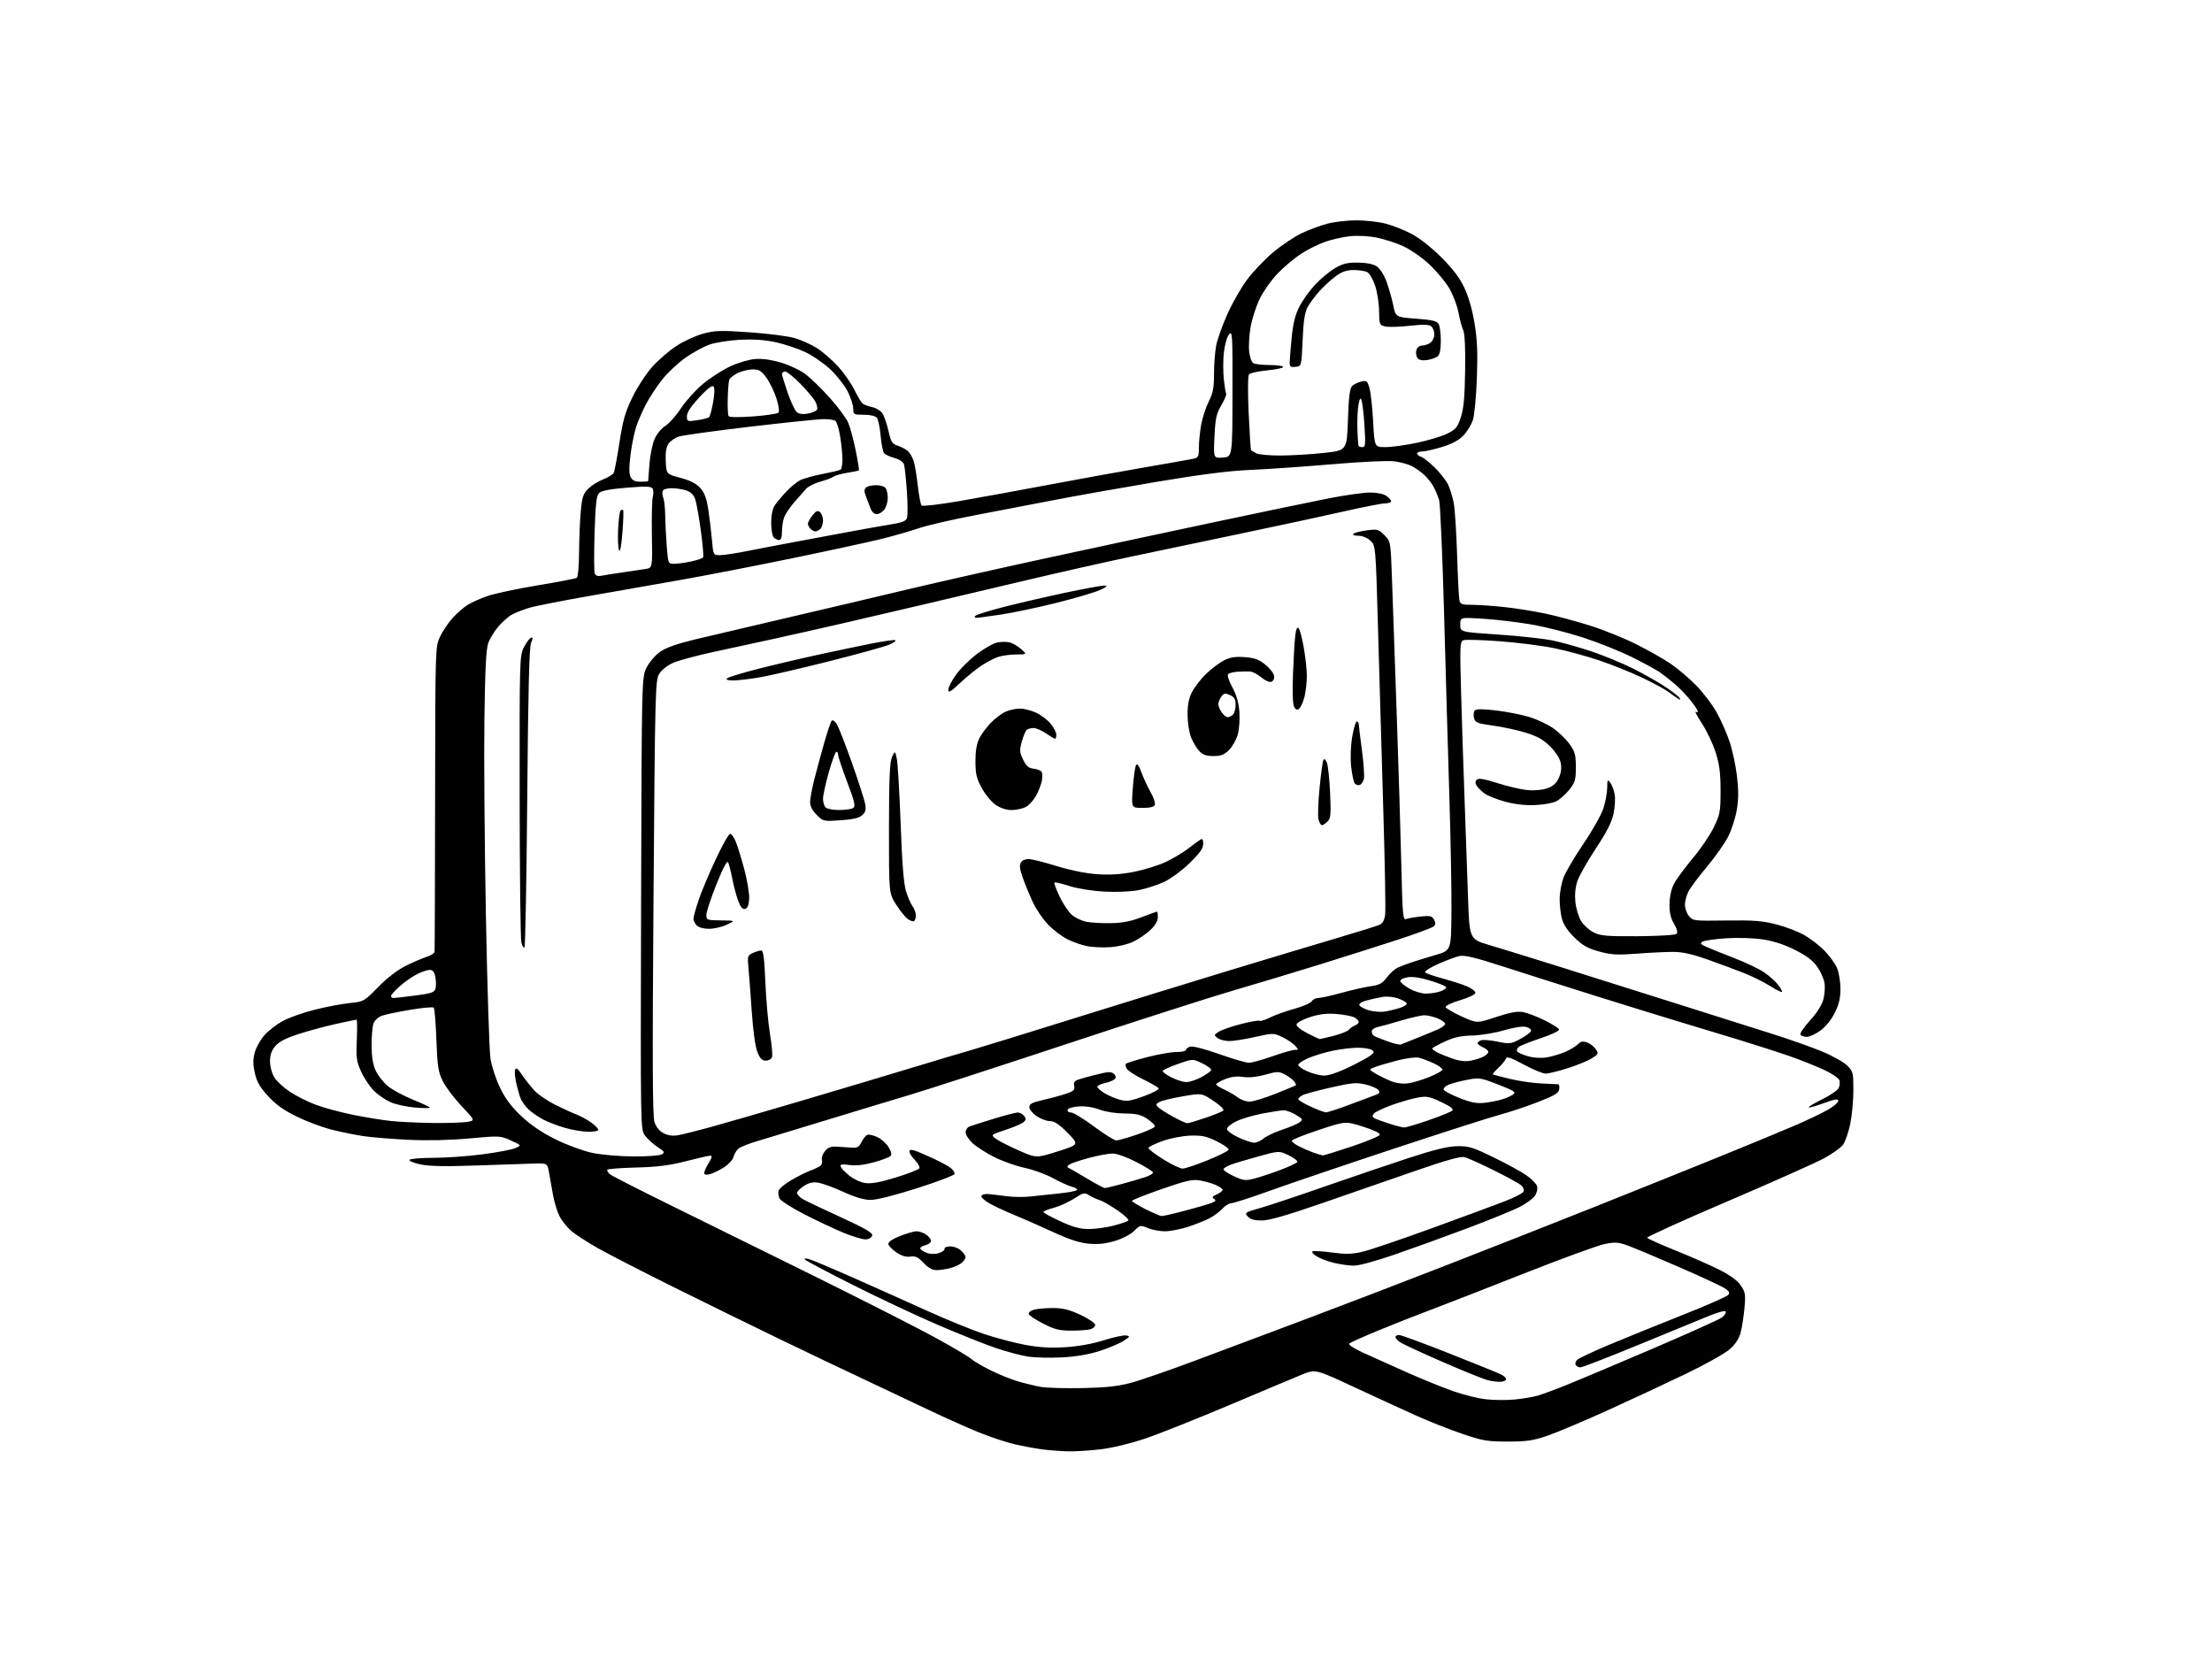 <?xml version="1.0" encoding="UTF-8" standalone="no"?>
<svg 
  version="1.1" 
  xmlns="http://www.w3.org/2000/svg" 
  xmlns:xlink="http://www.w3.org/1999/xlink" 
  xmlns:svg="http://www.w3.org/2000/svg"
  xmlns:rdf="http://www.w3.org/1999/02/22-rdf-syntax-ns#"
  xmlns:cc="http://creativecommons.org/ns#"
  xmlns:dc="http://purl.org/dc/elements/1.1/"
  viewBox="0 0 1024 768"
  width="1024"
  height="768"
>
<style>svg {background-color: white; }</style>"
<path stroke="none" fill="black" fill-rule="evenodd" d="M494.50,671.87C491.20,671.80 485.80,671.39 482.50,670.96C479.20,670.52 473.40,669.45 469.60,668.56C465.81,667.68 458.38,665.21 453.10,663.07C447.82,660.93 437.65,656.38 430.50,652.97C423.35,649.56 409.62,643.07 400.00,638.55C390.38,634.03 372.82,625.66 361.00,619.95C349.18,614.24 327.49,603.60 312.81,596.32C298.13,589.04 281.99,580.76 276.95,577.92C271.91,575.08 266.24,571.39 264.34,569.72C262.44,568.05 260.04,565.05 259.02,563.04C258.00,561.03 256.66,556.72 256.06,553.45C255.46,550.18 254.62,545.48 254.19,543.00C253.43,538.50 253.43,538.50 247.46,538.64C244.18,538.72 232.28,539.12 221.00,539.52C206.29,540.05 198.87,539.92 194.74,539.06C191.57,538.39 189.23,537.44 189.55,536.93C189.86,536.42 194.78,536.00 200.47,536.00C206.16,536.00 216.37,535.28 223.16,534.40C229.95,533.52 236.85,532.22 238.50,531.52C241.50,530.23 241.50,530.23 236.53,527.97C231.64,525.75 231.36,525.73 217.34,527.01C208.30,527.84 198.08,528.07 189.31,527.65C181.71,527.29 172.35,526.54 168.50,525.98C164.65,525.42 157.90,524.06 153.50,522.94C149.10,521.82 141.79,519.08 137.26,516.85C131.34,513.94 127.62,511.27 124.08,507.40C120.31,503.28 118.86,500.75 117.97,496.74C117.07,492.75 117.07,490.46 117.95,487.19C118.59,484.82 120.63,481.20 122.50,479.13C124.37,477.07 128.16,474.14 130.93,472.63C133.70,471.13 140.26,468.80 145.51,467.47C150.77,466.14 158.08,464.74 161.77,464.36C168.42,463.68 168.51,463.63 175.06,456.94C179.05,452.86 183.98,449.04 187.57,447.24C190.83,445.61 195.19,443.73 197.25,443.06C199.31,442.39 201.08,441.32 201.17,440.67C201.26,440.03 201.38,408.00 201.42,369.50C201.50,300.19 201.52,299.45 203.64,294.88C204.81,292.34 207.44,288.41 209.48,286.15C211.52,283.89 214.68,281.13 216.50,280.00C218.31,278.88 222.43,277.04 225.65,275.92C228.87,274.80 239.26,272.59 248.73,271.01C258.21,269.43 266.43,267.85 266.98,267.51C267.57,267.15 268.03,262.11 268.07,255.69C268.11,249.54 268.46,241.01 268.85,236.75C269.45,230.17 269.96,228.58 272.26,226.28C273.75,224.79 276.87,222.83 279.20,221.92C281.52,221.01 283.74,219.65 284.12,218.88C284.51,218.12 285.69,211.83 286.76,204.89C288.35,194.53 289.42,190.78 292.77,183.89C295.02,179.28 299.15,172.94 301.95,169.81C304.75,166.68 309.79,162.33 313.15,160.14C316.50,157.95 322.06,155.39 325.49,154.47C330.98,152.98 333.59,152.90 347.12,153.84C355.58,154.43 364.98,155.64 368.00,156.54C371.02,157.44 375.63,159.53 378.24,161.18C380.84,162.84 385.20,166.62 387.91,169.60C390.63,172.57 394.05,177.46 395.52,180.46C396.99,183.46 398.71,186.33 399.35,186.84C399.98,187.35 401.98,188.09 403.78,188.47C405.59,188.86 407.72,190.16 408.51,191.37C409.30,192.58 410.55,196.23 411.29,199.47C412.46,204.62 413.01,205.50 415.57,206.32C417.18,206.84 419.27,207.93 420.21,208.75C421.15,209.57 422.38,211.65 422.94,213.37C423.50,215.09 424.37,220.26 424.88,224.85C425.39,229.44 426.18,233.57 426.65,234.02C427.12,234.47 435.15,233.52 444.50,231.90C453.85,230.28 472.07,226.95 485.00,224.51C497.93,222.06 517.73,218.47 529.00,216.52C540.27,214.58 550.74,212.73 552.25,212.41C554.78,211.89 555.00,211.47 555.00,207.10C555.00,204.50 555.49,199.72 556.09,196.47C556.69,193.23 558.26,188.44 559.59,185.82C561.53,181.99 562.00,179.53 562.00,173.17C562.00,168.83 562.44,162.94 562.98,160.09C563.52,157.24 565.86,150.64 568.18,145.44C570.50,140.23 574.67,132.95 577.45,129.27C580.23,125.58 585.63,119.94 589.46,116.73C593.30,113.52 599.18,109.59 602.54,107.98C605.90,106.38 611.30,104.38 614.53,103.53C617.77,102.69 623.83,102.00 628.00,102.00C632.17,102.00 638.23,102.69 641.46,103.53C644.69,104.37 650.07,106.50 653.42,108.25C656.96,110.10 662.67,114.58 667.09,118.97C672.35,124.19 675.63,128.49 677.79,133.00C679.78,137.14 681.52,143.13 682.58,149.50C683.86,157.19 684.12,163.08 683.69,175.00C683.38,183.53 682.55,192.26 681.85,194.41C681.14,196.56 679.20,199.77 677.52,201.54C675.44,203.75 672.32,205.44 667.63,206.89C663.87,208.05 659.71,209.00 658.39,209.00C657.08,209.00 656.00,209.42 656.00,209.93C656.00,210.45 656.84,211.13 657.86,211.45C658.88,211.78 661.75,214.05 664.23,216.50C666.72,218.95 669.49,222.50 670.39,224.40C671.29,226.30 672.45,230.11 672.98,232.87C673.50,235.63 674.20,246.35 674.53,256.69C674.85,267.04 675.33,276.51 675.58,277.75C675.99,279.76 676.64,280.00 681.56,280.00C684.59,280.00 691.45,280.48 696.79,281.07C702.13,281.65 710.67,283.03 715.77,284.13C720.87,285.22 730.09,287.72 736.26,289.67C742.43,291.62 751.99,295.48 757.49,298.25C763.00,301.01 770.15,305.06 773.38,307.26C776.61,309.46 781.90,313.93 785.13,317.21C788.36,320.49 792.63,326.09 794.62,329.65C796.61,333.21 799.30,339.27 800.61,343.12C801.91,346.96 803.47,354.16 804.07,359.11C804.87,365.74 804.86,369.89 804.02,374.87C803.40,378.58 801.61,384.15 800.04,387.25C798.48,390.34 794.07,396.62 790.24,401.19C786.40,405.76 782.53,410.94 781.63,412.70C780.73,414.46 780.00,417.22 780.00,418.84C780.00,420.46 780.83,422.81 781.85,424.06C783.64,426.28 784.14,426.34 799.10,426.13C811.81,425.95 815.87,426.27 822.35,427.94C826.67,429.06 832.52,431.30 835.35,432.93C838.18,434.55 842.39,437.82 844.70,440.19C847.01,442.56 849.60,446.17 850.45,448.22C851.30,450.26 852.00,454.56 852.00,457.77C852.00,462.07 851.31,465.00 849.36,468.90C847.77,472.09 845.14,475.34 842.71,477.09C840.51,478.69 837.67,480.00 836.41,480.00C835.15,480.00 833.83,479.54 833.48,478.97C833.13,478.41 835.12,475.46 837.90,472.42C841.03,468.99 843.38,465.31 844.07,462.73C844.69,460.44 844.94,456.99 844.62,455.05C844.31,453.12 842.79,449.72 841.24,447.52C839.23,444.65 836.30,442.43 830.96,439.75C826.02,437.26 820.97,435.62 816.00,434.87C811.78,434.24 804.43,434.01 799.20,434.35C794.09,434.68 789.15,435.37 788.24,435.89C786.82,436.68 787.10,437.06 790.03,438.37C791.94,439.22 797.77,441.57 803.00,443.59C808.23,445.62 814.38,448.56 816.67,450.13C818.97,451.71 821.78,454.18 822.92,455.63C824.07,457.08 825.00,458.65 825.00,459.12C825.00,459.59 822.64,458.47 819.75,456.64C816.86,454.80 811.38,452.06 807.56,450.54C803.75,449.03 796.10,446.18 790.56,444.22C783.29,441.65 778.84,440.66 774.50,440.66C771.20,440.66 763.67,441.03 757.76,441.48C748.74,442.17 745.94,442.01 740.34,440.49C735.03,439.06 732.71,437.75 728.94,434.09C725.89,431.14 723.81,428.07 723.11,425.50C722.50,423.30 722.01,419.14 722.01,416.26C722.00,413.38 722.82,408.88 723.81,406.25C724.81,403.63 728.99,396.54 733.10,390.49C737.21,384.45 741.34,377.09 742.29,374.14C743.23,371.18 744.01,366.91 744.03,364.64C744.06,360.92 744.20,360.68 745.43,362.30C746.18,363.29 747.09,365.69 747.46,367.62C747.82,369.55 747.61,373.58 746.98,376.58C746.17,380.50 743.86,385.06 738.78,392.76C734.89,398.66 731.04,405.45 730.23,407.85C729.26,410.69 728.94,414.09 729.30,417.62C729.61,420.60 730.80,424.56 731.95,426.41C733.09,428.27 735.71,430.62 737.77,431.64C740.99,433.25 743.80,433.49 758.30,433.40C768.01,433.34 775.53,432.87 776.11,432.29C776.77,431.63 776.39,430.07 774.95,427.64C773.42,425.04 772.81,422.41 772.86,418.53C772.90,415.20 773.69,411.57 774.88,409.24C775.96,407.13 779.85,401.82 783.53,397.45C787.21,393.08 791.63,386.57 793.36,383.00C796.27,376.98 796.50,375.72 796.50,366.00C796.50,357.95 795.98,353.86 794.28,348.46C793.07,344.59 790.24,338.59 788.01,335.13C785.77,331.68 784.41,329.13 784.97,329.48C785.54,329.83 785.99,329.75 785.97,329.31C785.96,328.86 784.50,326.65 782.72,324.38C780.95,322.12 777.70,318.72 775.50,316.82C773.30,314.92 770.10,312.40 768.39,311.21C766.68,310.03 760.83,306.85 755.39,304.15C749.95,301.46 739.75,297.38 732.73,295.10C725.71,292.82 714.91,290.10 708.73,289.05C702.55,288.00 692.66,286.82 686.75,286.44C676.00,285.73 676.00,285.73 676.00,289.15C676.00,292.58 676.00,292.58 693.75,293.77C703.51,294.42 714.88,295.67 719.00,296.55C723.12,297.42 731.06,299.65 736.64,301.51C742.22,303.36 751.00,306.99 756.14,309.57C761.29,312.15 768.06,316.01 771.19,318.13C774.32,320.25 777.20,322.51 777.59,323.15C778.08,323.94 777.86,324.04 776.90,323.48C776.13,323.02 774.12,321.61 772.44,320.35C770.76,319.09 765.13,316.04 759.94,313.58C754.75,311.12 745.77,307.54 740.00,305.61C734.23,303.69 725.00,301.19 719.50,300.06C714.00,298.93 702.68,297.49 694.34,296.86C686.00,296.23 678.40,296.02 677.45,296.38C675.84,297.00 675.77,298.85 676.40,321.27C676.77,334.60 677.49,356.52 677.99,370.00C678.49,383.48 679.20,403.56 679.56,414.63C680.22,434.76 680.22,434.76 689.36,437.46C694.39,438.95 709.30,443.55 722.50,447.69C735.70,451.82 759.33,459.28 775.00,464.25C790.67,469.23 810.45,475.48 818.93,478.14C827.42,480.80 838.39,484.64 843.30,486.68C848.21,488.71 853.52,491.68 855.11,493.27C857.86,496.01 858.00,496.59 857.98,504.83C857.97,509.60 857.30,516.65 856.49,520.50C855.67,524.35 854.18,528.61 853.17,529.97C852.15,531.33 848.21,534.14 844.41,536.21C840.61,538.28 820.52,547.23 799.77,556.11C779.01,564.98 762.25,572.59 762.51,573.01C762.77,573.43 768.72,576.09 775.74,578.92C782.76,581.75 791.88,585.76 796.00,587.84C800.95,590.34 804.30,592.79 805.85,595.06C807.95,598.14 808.13,599.23 807.58,605.38C807.24,609.17 806.47,614.23 805.86,616.62C805.12,619.59 803.52,622.11 800.85,624.52C798.66,626.49 789.53,631.62 780.21,636.10C771.02,640.52 754.66,648.15 743.85,653.05C733.04,657.94 720.66,663.16 716.35,664.64C709.79,666.89 706.78,667.34 698.00,667.34C688.58,667.35 686.42,666.98 677.00,663.79C671.23,661.83 661.77,658.10 656.00,655.51C650.23,652.93 637.28,646.98 627.24,642.30C608.99,633.79 608.99,633.79 602.74,636.33C599.31,637.73 584.13,644.10 569.00,650.50C553.88,656.89 536.33,663.87 530.00,666.00C523.30,668.25 514.75,670.31 509.50,670.93C504.55,671.52 497.80,671.94 494.50,671.87zM701.00,647.89C704.58,647.56 709.30,646.78 711.50,646.17C713.70,645.56 719.78,643.34 725.00,641.24C730.23,639.14 748.11,631.59 764.73,624.48C781.36,617.36 795.93,610.80 797.12,609.91C798.30,609.02 799.09,607.81 798.88,607.21C798.65,606.55 795.45,607.39 790.50,609.43C786.10,611.24 771.39,617.29 757.80,622.86C744.22,628.44 732.43,633.00 731.61,633.00C730.79,633.00 729.81,632.51 729.44,631.90C729.07,631.30 729.38,630.22 730.13,629.50C730.88,628.78 737.35,625.73 744.50,622.71C751.65,619.70 766.81,613.55 778.19,609.04C789.57,604.54 799.39,600.24 800.01,599.49C800.89,598.43 800.55,597.75 798.47,596.39C797.00,595.43 787.64,591.08 777.65,586.72C767.67,582.37 757.02,577.90 754.00,576.78C749.14,574.99 747.83,574.89 742.81,575.90C739.68,576.54 722.81,582.70 705.31,589.61C687.82,596.52 668.33,604.11 662.00,606.48C655.67,608.86 644.88,613.12 638.00,615.95C631.13,618.78 625.11,621.49 624.62,621.98C624.11,622.49 626.64,624.19 630.62,626.02C634.40,627.75 643.39,631.80 650.59,635.00C657.78,638.21 667.63,642.23 672.47,643.93C677.31,645.64 684.25,647.37 687.88,647.77C691.52,648.18 697.42,648.23 701.00,647.89zM501.00,642.59C511.87,642.37 517.50,641.76 523.50,640.17C527.90,639.00 541.62,634.24 554.00,629.60C566.38,624.96 588.65,616.61 603.50,611.04C618.35,605.47 647.38,594.35 668.00,586.33C688.62,578.30 719.90,565.99 737.50,558.98C755.10,551.96 781.20,541.47 795.50,535.67C809.80,529.87 826.09,523.13 831.69,520.69C837.30,518.25 843.94,515.05 846.44,513.59C848.95,512.12 851.00,510.32 851.00,509.58C851.00,508.58 849.36,508.84 844.37,510.66C840.72,511.98 837.54,512.87 837.30,512.63C837.06,512.39 839.84,510.73 843.48,508.93C847.12,507.14 850.56,504.83 851.11,503.80C851.66,502.77 851.85,501.10 851.53,500.10C851.21,499.08 847.97,496.90 844.23,495.19C840.53,493.49 833.61,490.73 828.84,489.05C824.08,487.38 813.73,484.04 805.84,481.62C797.96,479.21 785.20,475.34 777.50,473.03C769.80,470.72 752.02,465.23 738.00,460.83C723.98,456.43 704.90,450.37 695.62,447.36C682.92,443.25 677.96,442.07 675.62,442.58C673.90,442.95 669.44,444.61 665.70,446.28C661.93,447.96 659.29,449.69 659.77,450.17C660.24,450.64 663.97,451.93 668.06,453.03C672.15,454.14 677.19,455.77 679.25,456.67C681.31,457.57 683.00,458.89 683.00,459.61C683.00,460.36 680.01,461.81 675.94,463.02C671.94,464.21 669.03,465.60 669.24,466.23C669.45,466.84 672.79,468.78 676.66,470.55C683.71,473.75 683.71,473.75 692.54,470.82C698.83,468.73 702.40,468.06 704.94,468.49C706.90,468.83 711.41,470.54 714.97,472.30C718.52,474.06 721.57,475.99 721.75,476.59C721.92,477.19 718.18,478.97 713.44,480.55C708.70,482.13 704.11,483.93 703.25,484.56C702.40,485.18 701.98,486.15 702.32,486.71C702.67,487.27 704.94,488.28 707.38,488.97C710.09,489.73 713.48,489.93 716.11,489.48C718.47,489.08 722.25,487.96 724.51,486.99C726.78,486.02 729.43,484.43 730.40,483.45C731.77,482.09 732.76,481.89 734.73,482.59C736.13,483.09 737.93,484.49 738.73,485.71C740.10,487.78 739.98,488.04 736.84,489.97C735.00,491.11 729.99,493.15 725.70,494.52C721.41,495.88 716.83,497.00 715.53,497.00C714.22,497.00 709.66,495.12 705.39,492.81C699.36,489.56 697.52,488.95 697.15,490.06C696.88,490.85 695.33,492.75 693.70,494.28C692.06,495.81 690.90,497.19 691.11,497.35C691.33,497.52 694.88,498.46 699.00,499.45C703.12,500.45 709.65,501.40 713.50,501.57C717.35,501.74 720.87,501.91 721.32,501.94C721.77,501.97 722.00,503.00 721.82,504.23C721.56,506.03 719.67,507.16 712.00,510.15C706.77,512.19 698.90,514.81 694.50,515.99C690.10,517.16 668.05,524.22 645.50,531.68C622.95,539.14 597.16,547.89 588.18,551.12C579.21,554.35 571.04,557.00 570.04,557.00C569.03,557.00 567.15,558.15 565.85,559.55C564.56,560.95 561.92,562.93 559.99,563.94C558.06,564.96 553.60,566.74 550.08,567.90C546.55,569.05 541.70,570.00 539.30,570.00C536.90,570.00 533.33,569.33 531.38,568.51C527.92,567.07 527.74,567.11 525.03,569.82C523.43,571.42 519.64,573.40 516.17,574.45C511.83,575.76 508.37,576.13 504.04,575.74C499.69,575.34 494.94,573.79 487.24,570.23C481.33,567.51 473.35,563.99 469.50,562.42C465.65,560.86 460.57,558.49 458.20,557.17C455.84,555.86 454.09,554.26 454.31,553.64C454.54,553.01 456.02,552.62 457.61,552.76C459.20,552.90 462.98,553.35 466.00,553.76C469.02,554.17 473.98,554.23 477.00,553.89C480.02,553.55 486.00,552.91 490.28,552.48C494.56,552.05 498.30,551.33 498.57,550.88C498.85,550.43 497.83,549.76 496.29,549.39C494.76,549.03 490.80,547.24 487.50,545.43C484.20,543.61 478.30,541.46 474.39,540.64C470.48,539.83 464.16,537.59 460.34,535.67C456.52,533.75 451.96,530.83 450.20,529.19C448.44,527.54 447.00,525.30 447.00,524.21C447.00,523.11 447.79,521.90 448.75,521.51C449.71,521.13 454.77,519.51 460.00,517.92C465.23,516.32 470.23,515.02 471.13,515.01C472.02,515.01 473.33,515.70 474.04,516.55C475.10,517.82 475.07,518.34 473.91,519.43C473.14,520.16 469.38,521.78 465.57,523.02C458.81,525.23 458.69,525.33 460.71,526.96C461.85,527.89 466.58,530.34 471.23,532.41C479.68,536.17 479.68,536.17 489.62,533.02C499.57,529.87 499.57,529.87 494.22,524.43C490.28,520.43 488.14,519.00 486.08,519.00C484.55,519.00 481.77,517.97 479.90,516.71C478.03,515.45 476.50,513.57 476.50,512.54C476.50,511.06 477.77,510.37 482.50,509.31C485.80,508.57 490.57,507.28 493.11,506.45C497.08,505.14 497.65,504.62 497.27,502.62C496.87,500.55 497.43,500.15 502.66,498.73C505.87,497.86 509.89,496.87 511.59,496.53C513.67,496.12 515.07,496.37 515.85,497.32C516.75,498.41 516.73,498.97 515.76,499.75C515.07,500.31 513.04,501.08 511.25,501.46C509.46,501.85 508.00,502.58 508.00,503.09C508.00,503.61 509.46,504.93 511.25,506.03C513.04,507.13 516.23,508.50 518.35,509.08C521.66,509.98 523.23,509.75 529.58,507.44C533.64,505.96 536.70,504.32 536.38,503.80C536.06,503.28 532.85,501.43 529.25,499.68C525.65,497.93 522.22,495.73 521.64,494.80C521.05,493.86 520.87,492.79 521.24,492.43C521.61,492.06 526.03,490.69 531.07,489.38C536.10,488.07 542.20,487.00 544.61,487.00C547.02,487.00 549.00,486.58 549.00,486.07C549.00,485.55 549.88,484.86 550.95,484.52C552.09,484.15 557.66,485.58 564.35,487.95C570.65,490.18 576.86,491.99 578.15,491.99C579.44,491.98 584.33,490.64 589.00,489.00C593.67,487.36 598.36,486.02 599.40,486.01C601.24,486.00 601.24,485.93 599.52,484.03C598.54,482.94 595.88,481.17 593.62,480.10C589.55,478.17 589.40,478.17 581.00,480.05C576.33,481.10 570.92,481.95 569.00,481.94C567.08,481.94 564.67,481.31 563.67,480.55C561.91,479.22 561.93,479.09 564.17,477.64C565.45,476.81 570.04,475.21 574.37,474.08C578.70,472.96 582.63,472.27 583.09,472.55C583.55,472.84 585.70,472.17 587.86,471.07C590.03,469.97 595.08,468.15 599.10,467.04C603.12,465.92 606.79,464.33 607.26,463.51C607.72,462.68 609.09,461.99 610.30,461.99C611.51,461.98 616.35,460.91 621.05,459.61C625.76,458.31 631.83,456.93 634.55,456.55C638.61,455.98 639.95,455.25 642.00,452.49C643.38,450.64 645.62,448.61 647.00,447.97C648.38,447.33 651.30,446.21 653.50,445.49C655.70,444.76 660.71,443.22 664.64,442.07C671.78,439.98 671.78,439.98 671.92,422.24C672.00,412.48 671.57,388.75 670.97,369.50C670.37,350.25 669.27,312.00 668.52,284.50C667.77,257.00 666.72,233.12 666.20,231.44C665.68,229.76 664.56,227.06 663.71,225.44C662.87,223.82 660.90,221.31 659.34,219.86C657.78,218.41 655.15,216.55 653.50,215.73C651.85,214.91 648.25,213.93 645.50,213.56C642.66,213.17 630.32,213.75 617.00,214.89C604.07,215.99 586.98,217.18 579.00,217.53C568.69,217.98 555.97,219.61 535.00,223.13C518.77,225.86 497.62,229.62 488.00,231.49C478.38,233.35 461.95,236.50 451.50,238.49C441.05,240.48 429.35,243.17 425.50,244.48C421.65,245.79 414.00,247.99 408.50,249.38C403.00,250.76 384.32,254.81 367.00,258.38C349.68,261.95 326.50,266.45 315.50,268.39C304.50,270.32 285.15,273.73 272.50,275.95C259.85,278.17 247.41,280.63 244.85,281.42C242.30,282.20 238.85,283.54 237.20,284.40C235.55,285.25 232.66,287.75 230.78,289.95C228.89,292.15 226.75,295.65 226.01,297.73C225.03,300.47 224.55,310.10 224.24,333.00C224.00,350.32 224.32,391.27 224.94,424.00C225.56,456.73 226.51,486.43 227.05,490.00C227.60,493.63 229.58,499.65 231.52,503.63C234.02,508.76 236.81,512.46 241.48,516.83C245.82,520.89 251.01,524.40 257.23,527.47C262.33,529.99 269.88,532.77 274.00,533.66C278.21,534.56 286.55,535.31 293.00,535.35C299.32,535.40 305.30,534.98 306.29,534.41C307.88,533.49 307.68,533.12 304.36,530.94C302.32,529.60 299.72,527.23 298.58,525.67C296.50,522.84 296.50,522.80 296.78,418.17C297.07,313.50 297.07,313.50 299.34,309.01C300.59,306.54 303.39,303.27 305.57,301.74C308.24,299.86 313.41,298.02 321.51,296.07C328.11,294.48 347.45,289.94 364.50,285.97C381.55,282.00 406.52,276.12 420.00,272.89C433.48,269.67 462.27,263.18 484.00,258.47C505.73,253.76 541.27,246.14 563.00,241.54C584.73,236.93 608.47,232.00 615.76,230.58C623.05,229.16 631.39,228.00 634.28,228.00C637.44,228.00 640.45,228.63 641.78,229.56C643.00,230.41 644.00,231.54 644.00,232.06C644.00,232.58 642.76,233.01 641.25,233.02C639.74,233.03 631.52,234.63 623.00,236.56C614.48,238.50 592.65,243.20 574.50,247.00C556.35,250.81 532.95,255.73 522.50,257.92C512.05,260.12 490.90,264.89 475.50,268.52C460.10,272.15 438.95,277.14 428.50,279.61C418.05,282.07 400.95,286.06 390.50,288.47C380.05,290.88 365.20,294.22 357.50,295.90C349.80,297.58 337.32,300.29 329.78,301.92C322.23,303.55 314.03,305.78 311.55,306.87C308.93,308.04 306.27,310.16 305.16,311.97C303.36,314.94 303.24,319.52 302.53,415.46C301.97,491.99 302.07,516.69 302.98,519.43C303.74,521.75 305.25,523.60 307.20,524.61C309.25,525.66 311.43,525.97 313.87,525.53C315.87,525.18 322.45,523.54 328.50,521.89C334.55,520.24 353.23,514.84 370.00,509.88C386.77,504.92 409.95,498.00 421.50,494.50C433.05,490.99 445.88,487.16 450.00,485.99C454.12,484.81 475.27,478.29 497.00,471.49C518.73,464.70 550.90,454.77 568.50,449.43C586.10,444.09 608.60,437.32 618.50,434.39C628.40,431.47 637.46,428.64 638.63,428.11C640.11,427.45 640.91,425.98 641.23,423.33C641.49,421.22 641.12,400.15 640.41,376.50C639.70,352.85 638.61,315.27 637.98,293.00C636.85,252.50 636.85,252.50 634.37,250.25C632.90,248.92 630.60,248.00 628.74,248.00C626.85,248.00 625.98,247.64 626.55,247.10C627.07,246.61 629.86,245.89 632.74,245.51C637.62,244.86 638.17,245.01 640.87,247.72C643.77,250.62 643.77,250.62 644.39,268.06C644.73,277.65 645.71,305.52 646.56,330.00C647.41,354.48 648.38,386.11 648.71,400.30C649.24,423.38 649.47,426.03 650.90,425.47C651.78,425.12 654.82,424.59 657.65,424.29C662.11,423.81 662.94,424.01 663.87,425.77C664.70,427.30 664.63,428.06 663.59,428.93C662.84,429.55 655.31,432.32 646.86,435.09C638.41,437.85 622.27,442.97 611.00,446.47C599.73,449.97 581.73,455.39 571.00,458.51C560.27,461.63 525.17,472.90 493.00,483.55C460.82,494.20 428.20,504.78 420.50,507.06C412.80,509.34 395.48,514.59 382.00,518.71C368.52,522.84 354.35,527.14 350.50,528.28C346.65,529.41 342.75,530.97 341.84,531.74C340.93,532.52 339.91,534.24 339.57,535.57C339.24,536.91 337.21,539.11 335.06,540.46C332.92,541.81 330.00,543.21 328.58,543.57C326.85,544.00 326.00,543.81 326.00,542.98C326.00,542.29 326.94,540.22 328.08,538.37C329.61,535.89 329.80,535.00 328.81,535.00C328.06,535.00 322.96,536.16 317.48,537.57C309.94,539.51 304.36,540.22 294.69,540.47C287.64,540.65 281.56,541.10 281.19,541.48C280.81,541.86 281.40,542.84 282.50,543.68C283.60,544.51 295.98,550.83 310.00,557.72C324.02,564.61 353.95,579.37 376.50,590.52C399.05,601.67 424.25,614.47 432.50,618.97C440.75,623.48 448.40,627.99 449.50,629.00C450.60,630.01 454.65,632.40 458.50,634.32C462.35,636.24 468.12,638.57 471.33,639.50C474.54,640.43 479.26,641.57 481.83,642.04C484.40,642.50 493.02,642.75 501.00,642.59zM694.78,639.67C693.53,639.76 690.87,639.45 688.88,638.96C686.88,638.48 677.45,634.68 667.92,630.52C658.39,626.37 649.56,622.29 648.30,621.46C647.03,620.63 646.00,619.51 646.00,618.98C646.00,618.44 646.74,618.00 647.65,618.00C648.56,618.00 659.02,621.84 670.90,626.54C682.78,631.23 693.59,635.62 694.93,636.29C696.27,636.95 697.30,637.95 697.21,638.50C697.13,639.05 696.04,639.58 694.78,639.67zM491.37,628.39C485.94,628.66 478.92,628.48 475.76,627.98C472.60,627.48 466.07,625.75 461.26,624.13C456.44,622.51 444.40,617.71 434.50,613.47C424.60,609.23 406.72,600.83 394.77,594.81C382.81,588.79 372.79,583.47 372.50,583.00C372.20,582.51 373.18,582.49 374.73,582.94C376.25,583.39 385.38,587.24 395.00,591.50C404.62,595.76 419.93,602.61 429.00,606.73C438.07,610.84 450.00,615.71 455.50,617.54C461.00,619.38 469.55,621.63 474.50,622.56C480.91,623.76 486.23,624.08 493.00,623.67C499.06,623.31 505.51,622.16 510.82,620.49C515.40,619.06 520.12,618.03 521.32,618.22C523.29,618.53 523.17,618.78 520.00,620.80C518.08,622.03 513.07,624.13 508.87,625.46C503.84,627.06 497.88,628.06 491.37,628.39zM495.91,615.99C490.42,616.00 488.24,615.45 482.95,612.75C479.45,610.96 476.42,608.95 476.22,608.29C476.02,607.62 477.13,606.72 478.68,606.29C480.23,605.85 484.20,605.51 487.50,605.53C492.12,605.55 495.06,606.28 500.25,608.72C503.98,610.47 507.00,612.54 507.00,613.33C507.00,614.12 505.99,615.04 504.75,615.37C503.51,615.70 499.53,615.98 495.91,615.99zM433.62,587.99C431.64,588.00 429.74,586.95 427.57,584.64C425.04,581.96 423.81,581.37 421.45,581.72C419.46,582.01 417.36,581.38 415.01,579.79C413.09,578.49 411.39,576.77 411.24,575.96C411.06,575.01 412.91,573.71 416.50,572.25C419.55,571.01 423.06,570.00 424.30,570.00C425.54,570.00 427.56,570.70 428.78,571.56C430.00,572.41 431.00,573.71 431.00,574.45C431.00,575.18 429.88,576.07 428.50,576.41C427.12,576.76 426.00,577.42 426.00,577.90C426.00,578.37 427.24,579.26 428.75,579.88C430.49,580.59 432.60,580.68 434.50,580.13C436.15,579.66 437.39,578.76 437.25,578.14C437.11,577.48 438.28,577.00 440.00,577.00C441.67,577.00 443.89,577.89 445.00,579.00C446.10,580.10 447.00,581.42 447.00,581.93C447.00,582.44 446.31,583.55 445.47,584.39C444.62,585.23 442.26,586.39 440.22,586.96C438.17,587.52 435.20,587.99 433.62,587.99zM626.50,585.91C624.30,585.87 620.17,585.26 617.32,584.57C614.46,583.88 610.87,582.49 609.34,581.48C607.63,580.37 607.03,579.49 607.80,579.23C608.50,579.00 612.57,579.28 616.85,579.86C622.97,580.68 625.92,580.61 630.68,579.50C634.00,578.72 648.37,573.85 662.61,568.67C676.85,563.48 692.17,557.82 696.66,556.09C701.14,554.35 705.05,552.31 705.34,551.56C705.63,550.80 705.11,549.52 704.18,548.70C703.26,547.89 697.55,544.76 691.50,541.75C685.45,538.75 679.34,536.01 677.92,535.67C676.12,535.23 669.33,537.13 655.42,541.95C644.46,545.75 625.01,552.49 612.19,556.93C595.67,562.65 587.48,565.00 584.09,565.00C580.72,565.00 578.82,564.46 577.65,563.16C576.06,561.40 576.30,561.23 583.24,559.27C587.23,558.14 600.40,553.76 612.50,549.53C624.60,545.31 642.15,539.34 651.50,536.28C663.92,532.21 670.12,530.69 674.53,530.61C679.87,530.51 681.78,531.09 691.32,535.73C697.23,538.60 704.05,542.32 706.47,543.98C708.89,545.64 711.16,547.93 711.52,549.05C711.90,550.25 711.51,552.11 710.56,553.54C709.68,554.89 706.38,557.28 703.23,558.86C700.08,560.44 689.40,564.79 679.50,568.51C669.60,572.24 654.53,577.70 646.00,580.65C636.59,583.90 628.93,585.97 626.50,585.91zM400.99,573.75C399.62,573.89 394.90,572.51 390.50,570.68C386.10,568.85 377.88,564.98 372.23,562.08C366.58,559.17 361.49,555.92 360.92,554.86C360.36,553.80 360.14,552.14 360.45,551.17C360.75,550.21 363.36,548.04 366.25,546.35C369.14,544.65 373.07,542.68 375.00,541.97C376.93,541.25 379.07,540.23 379.77,539.69C380.47,539.16 380.80,537.94 380.50,537.00C380.20,536.05 380.81,534.23 381.85,532.94C383.25,531.21 384.62,530.66 387.12,530.81C388.98,530.93 392.06,531.13 393.97,531.26C396.90,531.46 397.66,531.06 398.81,528.69C399.56,527.14 400.78,525.64 401.52,525.36C402.25,525.07 404.37,525.56 406.22,526.44C408.07,527.31 410.41,529.42 411.40,531.11C412.64,533.19 412.89,534.51 412.20,535.20C411.64,535.76 408.17,537.05 404.48,538.08C399.98,539.32 396.30,539.73 393.26,539.31C389.72,538.83 388.83,538.98 389.18,540.04C389.43,540.78 391.23,542.68 393.20,544.27C395.21,545.90 398.47,547.39 400.68,547.68C403.43,548.05 407.63,547.28 414.76,545.07C420.35,543.35 425.21,541.47 425.57,540.89C425.93,540.31 425.04,538.61 423.61,537.11C422.17,535.62 421.00,533.82 421.00,533.13C421.00,532.28 421.73,532.09 423.25,532.57C424.49,532.95 428.43,534.62 432.00,536.28C435.57,537.93 439.29,539.97 440.25,540.80C441.21,541.63 441.99,542.80 441.98,543.40C441.97,544.01 434.21,546.97 424.73,550.00C414.16,553.37 405.76,555.49 403.00,555.47C399.99,555.46 395.84,554.24 390.50,551.80C386.10,549.79 380.93,547.88 379.00,547.54C376.44,547.10 374.63,547.48 372.25,548.95C370.46,550.06 369.00,551.56 369.00,552.27C369.00,552.98 370.24,554.29 371.75,555.16C373.26,556.04 381.16,559.80 389.30,563.52C400.30,568.55 404.01,570.70 403.79,571.89C403.62,572.78 402.36,573.61 400.99,573.75zM503.86,568.96C506.80,568.98 511.98,568.29 515.36,567.42C518.74,566.55 521.87,565.49 522.32,565.06C522.77,564.62 520.50,562.47 517.27,560.27C514.05,558.07 510.31,555.93 508.96,555.53C507.61,555.12 505.46,554.13 504.19,553.33C502.06,551.99 501.50,552.11 497.19,554.88C494.61,556.53 490.36,558.45 487.75,559.15C485.14,559.84 483.00,560.71 483.00,561.07C483.00,561.43 486.49,563.34 490.75,565.32C496.52,567.99 499.87,568.93 503.86,568.96zM537.76,562.94C538.46,562.97 543.41,561.84 548.76,560.42C554.12,558.99 559.60,557.39 560.95,556.85C562.85,556.08 563.09,555.67 562.00,555.00C560.92,554.33 561.21,553.86 563.30,552.91C564.79,552.23 566.00,551.28 566.00,550.79C566.00,550.30 564.47,549.26 562.60,548.48C560.73,547.69 557.39,546.77 555.19,546.41C551.93,545.89 548.62,546.67 537.59,550.52C530.11,553.14 524.00,555.57 524.00,555.92C524.00,556.28 526.81,557.99 530.25,559.73C533.69,561.46 537.07,562.91 537.76,562.94zM511.50,549.97C512.05,549.97 515.65,549.11 519.50,548.06C523.35,547.01 528.20,545.59 530.27,544.90C532.35,544.21 533.91,543.22 533.73,542.69C533.55,542.16 530.06,540.00 525.96,537.89C521.64,535.66 517.06,534.03 515.07,534.02C513.18,534.01 508.22,534.92 504.05,536.05C499.88,537.17 495.80,538.56 494.98,539.12C494.02,539.79 493.89,540.31 494.60,540.61C495.21,540.86 499.03,543.07 503.10,545.52C507.17,547.96 510.95,549.97 511.50,549.97zM581.04,545.49C583.74,544.78 589.11,542.99 592.97,541.51C596.83,540.04 600.24,538.42 600.55,537.93C600.85,537.43 599.09,536.05 596.63,534.85C592.16,532.68 592.16,532.68 582.33,535.40C576.92,536.90 571.25,538.60 569.73,539.19C568.20,539.78 566.71,540.66 566.41,541.14C566.11,541.63 568.17,543.10 571.00,544.41C575.76,546.61 576.48,546.69 581.04,545.49zM547.47,540.98C548.59,540.97 553.75,539.25 558.94,537.15C564.14,535.05 568.55,532.85 568.74,532.27C568.94,531.68 566.49,529.91 563.30,528.35C558.48,525.98 556.40,525.54 551.00,525.72C547.31,525.85 541.75,526.93 538.14,528.22C534.64,529.48 531.72,530.91 531.64,531.41C531.56,531.91 534.64,534.27 538.47,536.66C542.31,539.05 546.36,540.99 547.47,540.98zM612.50,534.85C613.05,534.84 619.10,532.96 625.95,530.67C632.80,528.37 638.56,525.97 638.76,525.31C638.98,524.59 635.93,523.12 630.98,521.55C622.83,518.98 622.83,518.98 610.41,523.11C603.59,525.38 598.00,527.62 598.00,528.09C598.00,528.56 599.42,529.68 601.16,530.58C602.89,531.48 605.93,532.81 607.91,533.54C609.88,534.26 611.95,534.85 612.50,534.85zM580.60,528.99C581.75,529.00 583.71,528.12 584.94,527.05C586.18,525.98 590.01,524.16 593.45,523.02C596.89,521.87 600.54,520.32 601.56,519.58C603.30,518.30 603.21,518.10 599.96,516.12C598.06,514.96 595.53,514.01 594.34,514.00C593.15,514.00 588.70,514.67 584.45,515.48C580.20,516.29 574.76,517.91 572.36,519.07C569.96,520.23 568.00,521.83 568.00,522.64C568.00,523.44 570.36,525.19 573.25,526.54C576.14,527.88 579.44,528.98 580.60,528.99zM516.84,527.95C517.75,527.92 522.06,526.68 526.42,525.20C530.78,523.71 534.47,522.05 534.62,521.50C534.78,520.95 533.24,519.38 531.20,518.02C528.18,516.00 526.21,515.53 520.50,515.47C516.36,515.43 511.64,514.68 508.94,513.64C506.17,512.56 502.48,512.00 499.52,512.19C496.76,512.36 494.48,513.04 494.24,513.75C494.01,514.46 494.67,515.00 495.79,515.00C496.86,515.00 501.67,517.92 506.46,521.50C511.26,525.08 515.93,527.98 516.84,527.95zM272.25,523.93C269.64,523.89 264.80,523.07 261.50,522.11C258.20,521.15 253.70,519.43 251.50,518.28C249.30,517.14 246.26,515.05 244.74,513.64C243.22,512.23 241.52,509.88 240.96,508.41C240.41,506.94 239.49,503.70 238.93,501.20C238.37,498.70 238.18,495.98 238.49,495.15C238.92,494.05 239.77,494.70 241.67,497.57C243.10,499.73 245.68,503.00 247.39,504.84C249.10,506.68 253.43,509.64 257.00,511.42C260.57,513.20 265.07,515.26 267.00,515.99C268.93,516.72 271.96,518.40 273.75,519.71C275.54,521.03 277.00,522.53 277.00,523.05C277.00,523.57 274.86,523.97 272.25,523.93zM650.00,521.94C650.83,521.96 655.94,520.45 661.36,518.58C666.78,516.72 671.69,514.71 672.27,514.13C673.02,513.38 671.50,512.21 667.18,510.16C661.75,507.60 660.47,507.35 656.26,508.11C653.64,508.59 648.26,510.14 644.30,511.57C640.35,513.00 636.61,514.76 636.01,515.49C635.20,516.47 635.22,517.02 636.11,517.57C636.78,517.98 639.83,519.12 642.91,520.10C645.98,521.09 649.17,521.91 650.00,521.94zM200.50,519.86C207.10,519.92 214.19,519.70 216.25,519.36C220.00,518.74 220.00,518.74 213.66,512.03C210.18,508.33 206.25,503.10 204.93,500.41C202.86,496.15 202.47,493.61 202.02,481.33C201.73,473.54 201.18,466.85 200.80,466.46C200.41,466.08 195.55,466.52 189.99,467.45C184.44,468.38 178.53,469.61 176.87,470.19C175.19,470.78 173.45,472.33 172.93,473.69C172.42,475.03 172.01,479.59 172.02,483.82C172.04,489.12 172.62,492.76 173.89,495.57C174.91,497.81 177.46,501.05 179.55,502.78C181.64,504.51 186.88,507.34 191.18,509.07C195.48,510.81 199.00,512.46 199.00,512.76C199.00,513.05 195.86,513.03 192.03,512.71C188.20,512.38 183.13,511.27 180.77,510.22C178.41,509.18 174.94,506.79 173.07,504.92C171.20,503.04 168.56,499.11 167.22,496.16C165.04,491.41 164.81,489.78 165.18,481.41C165.41,476.23 165.35,472.01 165.05,472.02C164.75,472.03 160.45,472.93 155.50,474.02C150.55,475.11 142.75,477.22 138.17,478.70C132.27,480.62 129.13,482.24 127.42,484.28C125.70,486.32 125.00,488.37 125.00,491.33C125.01,493.71 125.85,496.88 126.97,498.72C128.05,500.49 131.31,503.51 134.21,505.43C137.12,507.35 142.51,510.05 146.19,511.43C149.87,512.81 157.52,514.88 163.19,516.04C168.85,517.19 176.87,518.50 181.00,518.94C185.12,519.37 193.90,519.79 200.50,519.86zM549.57,519.98C550.17,519.99 553.97,518.87 558.04,517.49C562.10,516.11 565.82,514.58 566.30,514.10C566.80,513.60 564.84,511.68 561.73,509.61C556.29,506.00 556.29,506.00 547.53,507.52C542.72,508.36 537.87,509.53 536.77,510.12C535.08,511.03 534.98,511.41 536.13,512.55C536.89,513.30 539.98,515.27 543.00,516.94C546.02,518.60 548.98,519.97 549.57,519.98zM613.79,514.95C614.51,514.98 619.46,513.37 624.79,511.37C630.13,509.38 635.56,507.34 636.86,506.86C638.74,506.15 638.98,505.68 638.06,504.57C637.42,503.80 634.76,502.66 632.14,502.03C628.00,501.04 625.89,501.22 616.17,503.42C610.01,504.81 604.08,506.42 602.98,507.01C601.89,507.59 601.00,508.43 601.00,508.87C601.00,509.30 603.59,510.84 606.75,512.28C609.91,513.73 613.08,514.93 613.79,514.95zM687.00,510.55C689.48,510.29 693.10,509.61 695.05,509.04C697.00,508.48 699.39,507.43 700.37,506.72C701.94,505.57 701.17,505.04 693.56,502.08C685.26,498.85 684.78,498.78 678.88,499.94C675.52,500.60 671.69,501.64 670.36,502.24C669.03,502.85 668.11,503.83 668.31,504.42C668.50,505.02 671.78,506.75 675.58,508.27C680.81,510.36 683.60,510.92 687.00,510.55zM578.38,509.98C579.96,509.99 585.36,508.37 590.38,506.37C595.39,504.38 599.68,502.59 599.89,502.40C600.11,502.21 599.69,501.33 598.97,500.46C598.24,499.58 596.32,498.18 594.69,497.34C592.02,495.96 591.16,495.97 585.72,497.50C581.84,498.59 578.21,498.96 575.48,498.55C572.60,498.12 569.94,498.44 567.13,499.57C564.86,500.47 563.00,501.55 563.00,501.96C563.00,502.36 564.69,503.46 566.75,504.40C568.81,505.33 571.62,506.96 573.00,508.02C574.38,509.09 576.79,509.97 578.38,509.98zM651.50,501.55C653.70,501.29 658.18,499.99 661.46,498.65C664.75,497.31 667.58,495.77 667.76,495.23C667.93,494.70 666.15,493.36 663.79,492.27C661.43,491.18 658.32,490.00 656.87,489.65C655.40,489.30 650.97,489.86 646.87,490.92C642.82,491.97 638.18,493.33 636.56,493.96C633.62,495.09 633.62,495.09 636.56,496.86C638.18,497.83 641.30,499.38 643.50,500.31C645.97,501.36 649.03,501.83 651.50,501.55zM549.09,500.94C550.52,500.97 553.64,499.97 556.02,498.71C558.41,497.44 560.51,495.96 560.70,495.41C560.88,494.86 559.04,493.45 556.61,492.27C552.20,490.12 552.20,490.12 545.37,492.51C541.61,493.82 538.41,495.28 538.25,495.74C538.10,496.21 539.89,497.56 542.23,498.73C544.58,499.91 547.67,500.90 549.09,500.94zM612.93,497.93C615.00,497.97 619.55,496.44 624.43,494.07C628.87,491.91 633.40,489.44 634.50,488.59C636.23,487.25 636.30,486.90 635.00,486.03C634.17,485.48 631.25,485.03 628.50,485.03C625.75,485.03 620.47,485.68 616.77,486.46C613.07,487.24 608.01,488.79 605.52,489.89C603.04,490.99 601.00,492.38 601.00,492.98C601.00,493.59 602.91,494.93 605.25,495.97C607.59,497.01 611.04,497.89 612.93,497.93zM680.81,491.03C682.84,490.66 685.51,489.81 686.75,489.14C687.99,488.47 689.00,487.49 689.00,486.94C689.00,486.40 687.88,485.44 686.50,484.82C685.12,484.19 684.00,483.35 684.00,482.95C684.00,482.54 684.73,481.93 685.62,481.59C686.51,481.25 689.92,481.52 693.20,482.20C698.84,483.37 699.40,483.30 703.77,480.97C706.31,479.61 708.55,477.95 708.76,477.29C708.97,476.62 707.94,475.77 706.47,475.40C704.82,474.99 700.90,475.59 696.15,476.98C691.94,478.21 685.35,479.29 681.50,479.38C676.24,479.49 673.07,480.20 668.75,482.21C665.59,483.68 663.00,485.12 663.00,485.41C663.00,485.70 664.00,486.46 665.21,487.12C666.43,487.77 669.61,489.07 672.27,490.01C675.51,491.15 678.34,491.49 680.81,491.03zM354.50,491.00C352.77,491.00 351.83,490.03 350.61,486.99C349.64,484.55 348.62,477.21 348.01,468.24C347.46,460.13 346.77,450.99 346.47,447.92C345.97,442.67 346.09,442.28 348.52,441.17C349.93,440.53 351.68,440.00 352.40,440.00C353.38,440.00 353.85,443.62 354.31,454.75C354.65,462.86 355.61,473.63 356.45,478.68C357.30,483.74 357.72,488.57 357.39,489.43C357.06,490.30 355.76,491.00 354.50,491.00zM648.50,483.52C649.05,483.30 652.42,481.94 656.00,480.52C659.58,479.09 663.96,477.27 665.75,476.48C667.54,475.68 669.00,474.55 669.00,473.97C669.00,473.38 667.44,472.25 665.53,471.45C663.62,470.65 660.88,470.00 659.43,470.00C657.98,470.00 653.13,471.09 648.65,472.43C644.17,473.77 639.26,475.13 637.75,475.45C636.24,475.77 635.00,476.68 635.00,477.46C635.00,478.24 635.48,479.18 636.06,479.54C636.64,479.90 639.45,481.03 642.31,482.06C645.16,483.09 647.95,483.75 648.50,483.52zM610.99,481.00C611.32,481.00 614.26,480.31 617.54,479.47C620.82,478.62 623.95,477.36 624.50,476.65C625.05,475.95 626.29,475.08 627.25,474.72C628.21,474.36 629.00,473.61 629.00,473.07C629.00,472.52 628.10,471.59 626.99,471.00C625.89,470.41 622.18,469.69 618.74,469.41C614.18,469.04 610.89,469.42 606.50,470.84C603.20,471.90 600.37,473.41 600.21,474.19C600.05,475.03 602.05,476.70 605.17,478.30C608.05,479.79 610.67,481.00 610.99,481.00zM641.00,468.29C642.92,467.98 646.07,467.23 647.99,466.62C649.90,466.00 651.35,465.05 651.20,464.50C651.04,463.95 649.25,462.92 647.21,462.20C645.13,461.47 641.96,461.17 640.00,461.51C638.08,461.85 634.78,462.57 632.69,463.12C630.50,463.69 629.04,464.62 629.27,465.30C629.48,465.95 631.42,467.01 633.58,467.66C635.74,468.31 639.08,468.59 641.00,468.29zM182.18,462.00C182.83,462.00 187.32,461.49 192.16,460.87C199.44,459.94 201.05,459.41 201.57,457.79C201.91,456.71 201.90,454.29 201.55,452.41C201.08,449.88 200.39,449.00 198.91,449.00C197.82,449.00 195.12,449.92 192.92,451.04C190.71,452.17 187.13,454.69 184.95,456.66C182.78,458.62 181.00,460.63 181.00,461.12C181.00,461.60 181.53,462.00 182.18,462.00zM660.10,459.98C662.08,459.99 665.12,459.51 666.85,458.90C668.58,458.30 669.75,457.41 669.45,456.92C669.15,456.43 665.76,455.07 661.92,453.91C657.21,452.48 653.79,452.00 651.41,452.45C649.33,452.84 648.03,453.61 648.26,454.31C648.48,454.96 650.42,456.51 652.58,457.73C654.73,458.96 658.12,459.97 660.10,459.98zM242.80,438.54C242.41,438.92 241.77,437.95 241.36,436.37C240.95,434.79 240.59,404.25 240.56,368.50C240.50,304.68 240.54,303.43 242.57,299.56C243.70,297.39 245.17,295.44 245.82,295.23C246.74,294.92 246.75,295.47 245.84,297.66C244.99,299.70 244.49,319.90 244.08,369.17C243.76,406.93 243.18,438.15 242.80,438.54zM513.88,438.48C510.37,438.71 505.53,438.49 503.13,437.98C500.73,437.48 496.78,436.11 494.36,434.93C491.94,433.76 487.96,430.80 485.51,428.35C483.06,425.90 479.75,421.10 478.16,417.70C476.57,414.29 474.43,409.12 473.42,406.20C472.01,402.18 471.84,400.50 472.68,399.20C473.37,398.13 474.86,397.58 476.69,397.73C478.29,397.85 484.08,399.34 489.55,401.04C495.70,402.94 502.76,404.34 508.04,404.70C514.06,405.10 519.06,404.77 525.04,403.58C529.69,402.65 536.20,400.63 539.50,399.10C542.80,397.56 547.52,394.76 550.00,392.86C552.48,390.96 555.06,389.07 555.75,388.65C556.63,388.11 557.00,388.69 557.00,390.65C557.00,392.72 555.44,394.94 550.74,399.52C547.30,402.88 542.01,406.79 538.99,408.22C535.97,409.64 530.68,411.36 527.24,412.04C523.46,412.78 517.10,413.06 511.24,412.74C505.53,412.44 498.83,411.36 495.04,410.15C491.49,409.01 488.37,408.29 488.11,408.55C487.86,408.81 488.96,411.77 490.56,415.12C492.16,418.48 494.73,422.28 496.27,423.57C497.80,424.86 500.73,426.27 502.78,426.69C504.83,427.12 509.88,427.42 514.00,427.36C519.50,427.29 523.33,426.56 528.37,424.63C532.15,423.18 535.41,422.00 535.62,422.00C535.83,422.00 536.00,423.18 536.00,424.63C536.00,426.34 534.78,428.41 532.55,430.52C530.65,432.31 527.11,434.74 524.68,435.91C522.14,437.14 517.56,438.23 513.88,438.48zM328.32,429.97C325.83,429.99 323.51,429.37 322.57,428.43C321.71,427.56 321.00,426.18 321.00,425.35C321.00,424.53 322.09,420.62 323.41,416.68C324.74,412.73 328.32,404.21 331.36,397.75C334.40,391.29 337.38,386.00 337.99,386.00C338.60,386.00 339.77,387.61 340.59,389.57C341.41,391.53 343.22,397.39 344.60,402.58C345.98,407.78 346.98,413.93 346.81,416.26C346.59,419.23 346.01,420.58 344.85,420.79C343.70,421.01 342.74,419.82 341.65,416.80C340.79,414.44 339.57,409.80 338.94,406.50C338.30,403.20 337.45,399.89 337.04,399.14C336.57,398.27 334.60,402.01 331.65,409.39C329.09,415.78 327.00,422.13 327.00,423.51C327.00,425.91 327.24,426.00 333.75,426.08C340.50,426.16 340.50,426.16 336.50,428.05C334.30,429.10 330.62,429.96 328.32,429.97zM423.16,426.40C422.70,426.68 421.41,426.27 420.29,425.49C419.16,424.70 416.73,421.69 414.87,418.80C411.50,413.54 411.50,413.54 411.53,383.52C411.56,360.40 411.88,352.81 412.93,350.50C414.29,347.50 414.29,347.50 415.12,351.00C415.58,352.93 416.38,366.43 416.92,381.00C417.59,399.49 418.34,409.02 419.41,412.52C420.25,415.28 421.61,418.43 422.44,419.52C423.26,420.61 423.95,422.49 423.97,423.69C423.99,424.90 423.62,426.11 423.16,426.40zM611.95,382.00C611.45,382.00 610.74,380.80 610.37,379.33C610.00,377.86 610.22,371.28 610.87,364.70C611.51,358.13 612.33,352.28 612.68,351.70C613.04,351.12 613.75,351.73 614.27,353.08C614.79,354.41 615.45,360.70 615.74,367.05C616.19,377.03 616.03,378.83 614.56,380.30C613.62,381.23 612.45,382.00 611.95,382.00zM389.13,379.73C381.22,380.27 381.09,380.24 378.06,377.22C376.08,375.23 375.01,373.16 375.02,371.33C375.02,369.77 375.88,365.12 376.92,361.00C377.96,356.88 380.03,349.23 381.52,344.00C383.01,338.77 384.58,334.11 385.02,333.64C385.46,333.17 386.50,333.85 387.33,335.14C388.16,336.44 391.31,344.48 394.33,353.00C397.35,361.52 400.11,370.09 400.48,372.03C401.00,374.84 400.73,375.94 399.14,377.37C397.71,378.67 394.88,379.33 389.13,379.73zM388.45,374.98C391.23,374.98 394.15,374.56 394.94,374.06C396.15,373.30 395.70,371.33 392.19,362.03C389.89,355.92 388.00,350.26 388.00,349.46C388.00,348.66 387.63,348.00 387.18,348.00C386.73,348.00 385.16,352.27 383.68,357.49C382.21,362.71 381.00,368.25 381.00,369.79C381.00,371.34 381.54,373.14 382.20,373.80C382.86,374.46 385.67,374.99 388.45,374.98zM468.28,375.00C465.91,375.00 463.14,374.10 460.95,372.61C459.02,371.30 456.12,367.81 454.52,364.86C452.08,360.40 451.58,358.32 451.56,352.50C451.54,347.73 452.11,344.34 453.33,341.85C454.32,339.84 456.79,336.52 458.82,334.47C460.84,332.42 463.95,330.13 465.72,329.37C467.49,328.62 470.41,328.01 472.22,328.02C474.02,328.03 477.32,328.87 479.54,329.88C481.76,330.89 484.80,333.16 486.29,334.93C487.78,336.70 489.00,339.02 489.00,340.08C489.00,341.13 488.75,342.00 488.45,342.00C488.14,342.00 486.24,340.88 484.21,339.50C482.19,338.12 479.63,337.01 478.52,337.02C477.41,337.02 476.02,337.36 475.43,337.77C474.84,338.17 473.77,340.61 473.06,343.19C471.92,347.36 471.98,348.29 473.64,351.69C475.08,354.65 476.17,355.58 478.50,355.84C480.14,356.03 481.80,356.68 482.18,357.29C482.56,357.91 482.61,359.78 482.30,361.45C481.99,363.13 480.79,366.23 479.63,368.35C478.47,370.46 476.30,372.83 474.81,373.60C473.32,374.37 470.38,375.00 468.28,375.00zM528.89,374.00C523.71,374.00 523.71,374.00 524.41,364.82C524.79,359.78 525.45,355.02 525.88,354.24C526.43,353.27 527.21,354.30 528.45,357.67C529.44,360.33 531.35,364.44 532.70,366.82C534.06,369.19 534.92,371.78 534.61,372.57C534.23,373.56 532.46,374.00 528.89,374.00zM710.50,372.70C705.91,372.88 701.12,372.32 696.59,371.07C692.80,370.02 688.56,368.31 687.17,367.28C685.79,366.25 684.18,364.65 683.60,363.73C682.85,362.54 682.87,361.73 683.65,360.95C684.47,360.13 687.01,360.55 693.13,362.50C697.73,363.96 703.88,365.42 706.80,365.73C709.98,366.06 713.65,365.77 716.00,365.00C718.86,364.06 720.35,362.78 721.55,360.26C722.65,357.94 722.97,355.66 722.53,353.31C722.12,351.11 720.33,348.27 717.66,345.61C714.48,342.43 711.73,340.86 706.47,339.22C702.64,338.03 695.78,336.54 691.24,335.91C683.73,334.87 682.92,334.54 682.36,332.31C682.02,330.96 682.20,329.40 682.76,328.84C683.45,328.15 686.71,328.18 692.85,328.93C697.84,329.54 704.70,330.90 708.10,331.95C711.50,333.01 716.35,335.29 718.89,337.02C721.43,338.76 724.85,342.05 726.50,344.34C729.12,347.97 729.50,349.35 729.50,355.16C729.50,361.10 729.17,362.23 726.41,365.66C724.71,367.77 722.01,370.16 720.41,370.96C718.81,371.77 714.35,372.55 710.50,372.70zM629.48,363.37C628.75,363.65 627.71,363.35 627.17,362.69C626.64,362.04 625.88,358.51 625.49,354.84C625.07,350.85 625.26,345.36 625.98,341.09C626.64,337.19 627.59,334.00 628.09,334.00C628.59,334.00 629.01,334.56 629.02,335.25C629.03,335.94 629.69,341.42 630.49,347.43C631.29,353.44 631.69,359.37 631.38,360.61C631.07,361.84 630.22,363.09 629.48,363.37zM561.75,350.00C558.47,350.00 556.81,349.42 555.22,347.74C554.05,346.49 552.36,343.70 551.45,341.54C550.51,339.29 549.79,334.77 549.77,331.03C549.74,326.31 550.30,323.33 551.79,320.42C552.92,318.20 555.79,314.46 558.17,312.12C560.55,309.78 564.26,306.94 566.42,305.82C569.45,304.25 571.66,303.88 576.16,304.20C580.77,304.54 582.75,305.25 585.73,307.66C587.81,309.34 589.64,311.67 589.82,312.86C590.01,314.11 589.49,315.26 588.58,315.61C587.68,315.95 585.73,315.11 583.94,313.60C582.24,312.17 579.87,310.93 578.67,310.85C577.48,310.77 574.92,310.81 573.00,310.94C571.08,311.07 569.08,311.57 568.58,312.06C568.02,312.60 568.76,314.98 570.45,318.09C572.33,321.54 573.41,325.24 573.74,329.36C574.00,332.74 573.69,337.48 573.03,339.91C572.37,342.33 570.56,345.59 569.00,347.16C566.73,349.42 565.26,350.00 561.75,350.00zM568.36,332.00C569.04,332.00 570.14,331.46 570.80,330.80C571.46,330.14 572.00,328.11 572.00,326.28C572.00,323.67 571.44,322.70 569.39,321.77C567.15,320.75 566.58,320.85 565.39,322.48C564.63,323.53 564.00,325.10 564.00,325.97C564.00,326.84 564.70,328.56 565.56,329.78C566.41,331.00 567.67,332.00 568.36,332.00zM601.46,328.03C600.46,328.86 599.88,328.65 599.10,327.18C598.44,325.96 598.25,320.25 598.57,311.87C598.86,304.51 599.33,296.53 599.63,294.13C599.97,291.28 600.50,290.10 601.14,290.74C601.68,291.28 602.75,295.27 603.52,299.61C604.30,303.95 604.95,309.89 604.97,312.81C604.98,315.73 604.50,320.10 603.89,322.53C603.28,324.95 602.18,327.43 601.46,328.03zM444.25,316.35C440.03,320.32 439.00,320.90 439.00,319.32C439.00,318.24 440.57,315.14 442.49,312.43C444.40,309.72 448.79,305.37 452.24,302.76C455.68,300.15 459.96,297.73 461.74,297.40C463.53,297.06 466.09,297.06 467.45,297.40C468.80,297.74 471.16,299.12 472.70,300.48C475.50,302.94 475.50,302.94 470.40,302.97C467.59,302.99 463.77,303.52 461.90,304.16C460.03,304.80 456.48,306.69 454.00,308.36C451.52,310.04 447.14,313.63 444.25,316.35zM339.55,315.00C337.00,315.00 335.94,314.66 336.57,314.03C337.10,313.50 343.61,311.51 351.02,309.62C358.43,307.73 371.02,304.77 379.00,303.04C386.98,301.31 397.96,299.01 403.42,297.92C408.88,296.84 413.83,296.13 414.42,296.36C415.01,296.59 413.81,297.51 411.75,298.40C409.69,299.30 397.31,302.73 384.25,306.02C371.19,309.32 356.68,312.69 352.00,313.51C347.32,314.32 341.72,315.00 339.55,315.00zM452.05,285.99C451.14,286.00 450.95,285.65 451.55,285.06C452.07,284.55 457.90,282.73 464.50,281.03C471.10,279.33 483.82,276.38 492.77,274.47C501.72,272.56 510.04,271.04 511.27,271.08C512.96,271.15 512.46,271.65 509.22,273.14C506.86,274.22 497.85,276.88 489.20,279.04C480.54,281.21 468.97,283.66 463.48,284.48C457.99,285.31 452.85,285.99 452.05,285.99zM278.23,266.57C279.48,266.31 283.88,265.60 288.00,265.01C292.12,264.42 296.98,263.70 298.78,263.41C302.06,262.90 302.06,262.90 301.78,247.70C301.63,239.34 301.82,231.37 302.21,229.99C302.60,228.61 302.55,226.89 302.10,226.17C301.46,225.12 299.04,225.04 290.08,225.78C282.30,226.42 278.40,227.17 277.33,228.24C276.10,229.47 275.67,233.32 275.25,246.80C274.95,256.15 274.99,264.54 275.33,265.43C275.74,266.49 276.73,266.88 278.23,266.57zM312.10,261.00C313.64,261.00 317.17,260.51 319.94,259.92C322.71,259.32 325.21,258.46 325.50,258.00C325.78,257.54 325.32,252.07 324.47,245.83C323.61,239.60 322.46,233.07 321.91,231.33C321.21,229.13 319.95,227.83 317.80,227.08C316.10,226.49 313.02,226.00 310.96,226.00C308.88,226.00 307.01,226.56 306.75,227.25C306.49,227.94 306.63,229.40 307.07,230.50C307.50,231.60 307.89,235.20 307.94,238.50C307.98,241.80 308.30,248.21 308.65,252.75C309.29,260.97 309.31,261.00 312.10,261.00zM333.35,257.00C335.09,257.00 341.23,256.05 347.00,254.89C352.78,253.74 360.88,252.18 365.00,251.44C369.12,250.69 379.70,248.72 388.50,247.04C397.30,245.37 407.80,243.49 411.83,242.86C417.43,242.00 419.33,241.29 419.85,239.87C420.23,238.85 420.22,233.25 419.82,227.44C419.42,221.63 418.82,216.01 418.49,214.96C418.12,213.81 416.34,212.63 414.06,212.02C411.95,211.45 409.79,210.43 409.25,209.74C408.71,209.06 408.00,205.41 407.66,201.63C407.33,197.86 406.54,194.15 405.90,193.38C405.21,192.55 402.81,192.00 399.88,192.00C395.20,192.00 395.00,191.88 395.00,189.20C395.00,187.65 393.86,184.11 392.47,181.31C391.07,178.52 387.48,173.91 384.48,171.07C381.47,168.23 376.16,164.57 372.66,162.93C369.17,161.30 362.98,159.25 358.91,158.38C353.91,157.32 348.57,156.97 342.50,157.29C337.55,157.55 331.25,158.55 328.50,159.50C325.75,160.44 320.66,163.24 317.19,165.70C313.72,168.17 308.89,172.72 306.46,175.82C304.02,178.93 300.72,183.95 299.12,186.98C297.51,190.02 295.45,194.74 294.54,197.47C293.62,200.21 292.42,206.14 291.87,210.66C291.15,216.51 291.18,219.47 291.97,220.94C292.76,222.41 294.06,223.00 296.54,223.00C298.44,223.00 300.02,222.89 300.05,222.75C300.08,222.61 300.35,219.12 300.64,215.00C300.93,210.88 302.00,205.60 303.01,203.28C304.07,200.86 306.21,198.23 308.02,197.13C309.76,196.08 312.99,192.44 315.21,189.04C317.42,185.65 322.00,180.58 325.37,177.77C328.74,174.96 334.40,171.31 337.94,169.65C341.48,167.99 346.67,166.44 349.48,166.21C352.84,165.93 356.97,166.50 361.64,167.89C365.61,169.07 370.64,171.48 373.11,173.38C375.52,175.23 380.55,180.17 384.28,184.34C388.02,188.51 391.79,193.62 392.68,195.71C393.57,197.79 395.11,203.53 396.12,208.45C397.12,213.37 397.78,217.55 397.59,217.74C397.41,217.93 394.96,218.44 392.17,218.88C389.37,219.33 386.50,220.14 385.79,220.69C385.08,221.24 382.35,222.27 379.72,222.98C377.09,223.69 374.10,225.23 373.06,226.39C372.02,227.55 369.58,230.33 367.63,232.57C365.68,234.82 363.61,237.88 363.04,239.39C362.47,240.90 362.00,243.90 362.00,246.07C362.00,248.63 361.55,250.00 360.70,250.00C359.99,250.00 358.86,249.46 358.20,248.80C357.54,248.14 357.00,245.09 357.00,242.02C357.00,238.51 357.61,235.53 358.65,233.97C359.56,232.61 361.92,229.78 363.90,227.67C365.88,225.56 368.77,223.17 370.32,222.36C371.87,221.54 376.53,220.23 380.67,219.44C384.81,218.64 388.60,217.75 389.10,217.44C389.59,217.13 390.00,215.00 389.99,212.69C389.99,210.39 389.51,205.59 388.93,202.02C388.36,198.46 387.35,195.20 386.69,194.79C386.04,194.37 383.65,194.02 381.40,194.02C379.14,194.01 363.84,195.58 347.40,197.51C330.95,199.45 316.02,201.51 314.21,202.10C312.41,202.69 310.25,204.22 309.41,205.49C308.38,207.07 307.99,209.68 308.20,213.64C308.50,219.48 308.50,219.48 315.00,221.21C319.52,222.42 322.31,223.84 324.14,225.87C326.08,228.01 327.07,230.62 327.85,235.64C328.44,239.42 329.21,245.76 329.56,249.75C330.20,257.00 330.20,257.00 333.35,257.00zM288.14,246.54C287.65,252.75 287.06,255.84 286.57,254.75C286.14,253.79 285.95,249.44 286.15,245.08C286.35,240.72 286.84,236.82 287.25,236.41C287.66,236.00 288.21,235.87 288.46,236.13C288.71,236.38 288.57,241.07 288.14,246.54zM377.50,246.00C376.89,246.00 375.86,245.46 375.20,244.80C374.54,244.14 374.00,243.08 374.00,242.43C374.00,241.79 374.95,240.07 376.10,238.60C377.77,236.48 378.49,236.17 379.60,237.08C380.37,237.72 381.00,239.45 381.00,240.92C381.00,242.40 380.46,244.14 379.80,244.80C379.14,245.46 378.11,246.00 377.50,246.00zM405.92,238.00C404.68,238.00 403.58,236.98 402.95,235.25C402.40,233.74 401.44,231.24 400.83,229.69C400.00,227.61 400.01,226.59 400.86,225.74C401.49,225.11 403.61,224.60 405.57,224.60C407.60,224.60 409.53,225.23 410.05,226.05C410.56,226.85 410.98,228.86 410.98,230.53C410.99,232.19 410.30,234.56 409.44,235.78C408.59,237.00 407.00,238.00 405.92,238.00zM566.11,211.81C570.50,211.50 570.50,211.50 570.56,182.13C570.61,154.44 570.52,152.88 568.93,154.84C567.99,156.00 566.94,159.72 566.56,163.24C566.19,166.72 566.18,172.24 566.53,175.52C566.89,178.79 567.38,181.81 567.64,182.22C567.89,182.63 566.88,185.05 565.39,187.59C563.08,191.54 562.62,193.66 562.21,202.17C561.73,212.13 561.73,212.13 566.11,211.81zM593.00,210.88C598.23,210.84 607.23,210.29 613.00,209.66C623.50,208.50 623.50,208.50 624.00,194.29C624.38,183.43 624.85,179.74 626.00,178.66C626.83,177.88 628.72,176.96 630.20,176.62C632.65,176.04 633.00,176.33 633.98,179.74C634.57,181.81 635.33,188.79 635.68,195.25C636.31,207.00 636.31,207.00 641.40,206.98C644.21,206.98 650.77,206.07 656.00,204.97C661.23,203.87 667.52,201.96 670.00,200.73C673.92,198.79 674.73,197.82 676.25,193.22C677.58,189.23 678.06,183.97 678.25,171.64C678.41,161.18 678.10,154.48 677.38,152.92C676.76,151.59 675.75,147.83 675.14,144.58C674.53,141.32 672.56,136.21 670.77,133.22C668.97,130.24 664.80,125.29 661.51,122.22C658.21,119.16 652.80,115.42 649.49,113.92C646.18,112.42 640.65,110.64 637.19,109.96C633.61,109.25 628.37,108.99 624.99,109.34C621.72,109.68 616.47,110.87 613.32,111.98C610.16,113.09 605.09,115.65 602.04,117.67C598.99,119.69 594.20,123.74 591.40,126.66C588.59,129.58 584.91,134.79 583.21,138.23C581.52,141.68 579.60,147.58 578.95,151.35C578.30,155.11 577.99,160.23 578.27,162.72C578.55,165.21 579.39,167.63 580.14,168.11C580.89,168.58 584.31,168.98 587.75,168.98C591.19,168.99 594.00,169.40 594.00,169.88C594.00,170.37 590.65,171.08 586.56,171.46C582.46,171.85 578.70,172.69 578.20,173.33C577.66,174.02 577.59,181.38 578.05,191.32C578.47,200.57 578.97,208.27 579.16,208.42C579.34,208.58 580.40,209.21 581.50,209.82C582.61,210.44 587.74,210.91 593.00,210.88zM630.65,207.00C632.12,207.00 632.22,205.85 631.60,196.25C631.22,190.34 630.52,185.12 630.04,184.64C629.55,184.15 628.94,186.11 628.65,189.14C628.36,192.09 628.26,196.97 628.42,200.00C628.57,203.03 628.77,205.84 628.85,206.25C628.93,206.66 629.74,207.00 630.65,207.00zM322.75,194.53C325.36,194.15 327.85,193.50 328.27,193.10C328.69,192.70 329.53,189.55 330.14,186.10C330.85,182.06 330.90,179.50 330.27,178.87C329.65,178.25 327.30,180.07 323.65,184.01C319.85,188.12 318.00,190.95 318.00,192.67C318.00,195.15 318.14,195.21 322.75,194.53zM348.64,192.77C354.58,192.33 359.84,191.56 360.34,191.06C360.87,190.53 360.52,187.87 359.46,184.51C358.48,181.40 356.40,177.09 354.84,174.93C352.47,171.66 351.40,171.00 348.53,171.00C346.62,171.00 343.48,171.76 341.54,172.68C339.61,173.60 337.81,175.07 337.55,175.93C337.29,176.79 336.99,180.70 336.89,184.61C336.79,188.52 336.96,192.13 337.28,192.64C337.62,193.20 342.16,193.25 348.64,192.77zM374.00,191.46C375.92,191.11 377.80,190.32 378.17,189.72C378.55,189.11 378.24,187.43 377.49,185.99C376.74,184.54 373.62,180.80 370.54,177.68C367.47,174.55 364.29,172.00 363.48,172.00C362.67,172.00 362.00,172.49 362.00,173.09C362.00,173.69 363.19,177.63 364.65,181.84C366.11,186.05 368.02,190.09 368.90,190.81C369.94,191.65 371.73,191.88 374.00,191.46zM599.75,169.82C597.44,170.08 597.00,169.76 597.03,167.82C597.04,166.54 597.45,161.40 597.94,156.40C598.58,149.79 599.55,145.85 601.49,142.02C602.96,139.11 606.25,134.51 608.80,131.78C611.35,129.06 615.47,125.63 617.97,124.17C621.61,122.02 623.71,121.51 628.65,121.57C632.58,121.62 635.72,122.24 637.32,123.29C638.76,124.24 640.67,127.18 641.80,130.22C642.88,133.12 644.29,138.05 644.94,141.16C646.10,146.82 646.10,146.82 655.58,147.53C663.25,148.11 665.24,148.59 666.03,150.06C666.56,151.05 667.00,154.54 667.00,157.81C667.00,161.71 666.51,164.16 665.59,164.93C664.81,165.57 662.65,166.34 660.79,166.65C658.54,167.01 657.02,166.73 656.25,165.80C655.61,165.03 655.34,163.41 655.66,162.20C656.02,160.82 657.03,159.99 658.37,159.97C659.54,159.95 661.29,159.34 662.25,158.61C663.21,157.88 664.00,156.15 664.00,154.76C664.00,153.38 663.36,151.71 662.58,151.06C661.53,150.19 658.91,150.13 652.61,150.82C647.91,151.34 642.81,151.48 641.28,151.13C638.60,150.52 638.50,150.27 638.42,144.00C638.38,140.43 637.56,135.13 636.59,132.24C635.62,129.35 634.00,126.54 632.98,125.99C631.96,125.45 629.14,125.00 626.72,125.00C623.45,125.00 621.28,125.74 618.40,127.84C616.26,129.40 612.84,132.52 610.81,134.78C608.78,137.03 606.31,140.37 605.32,142.19C604.00,144.64 603.40,148.63 603.02,157.50C602.50,169.50 602.50,169.50 599.75,169.82z" />

</svg>
